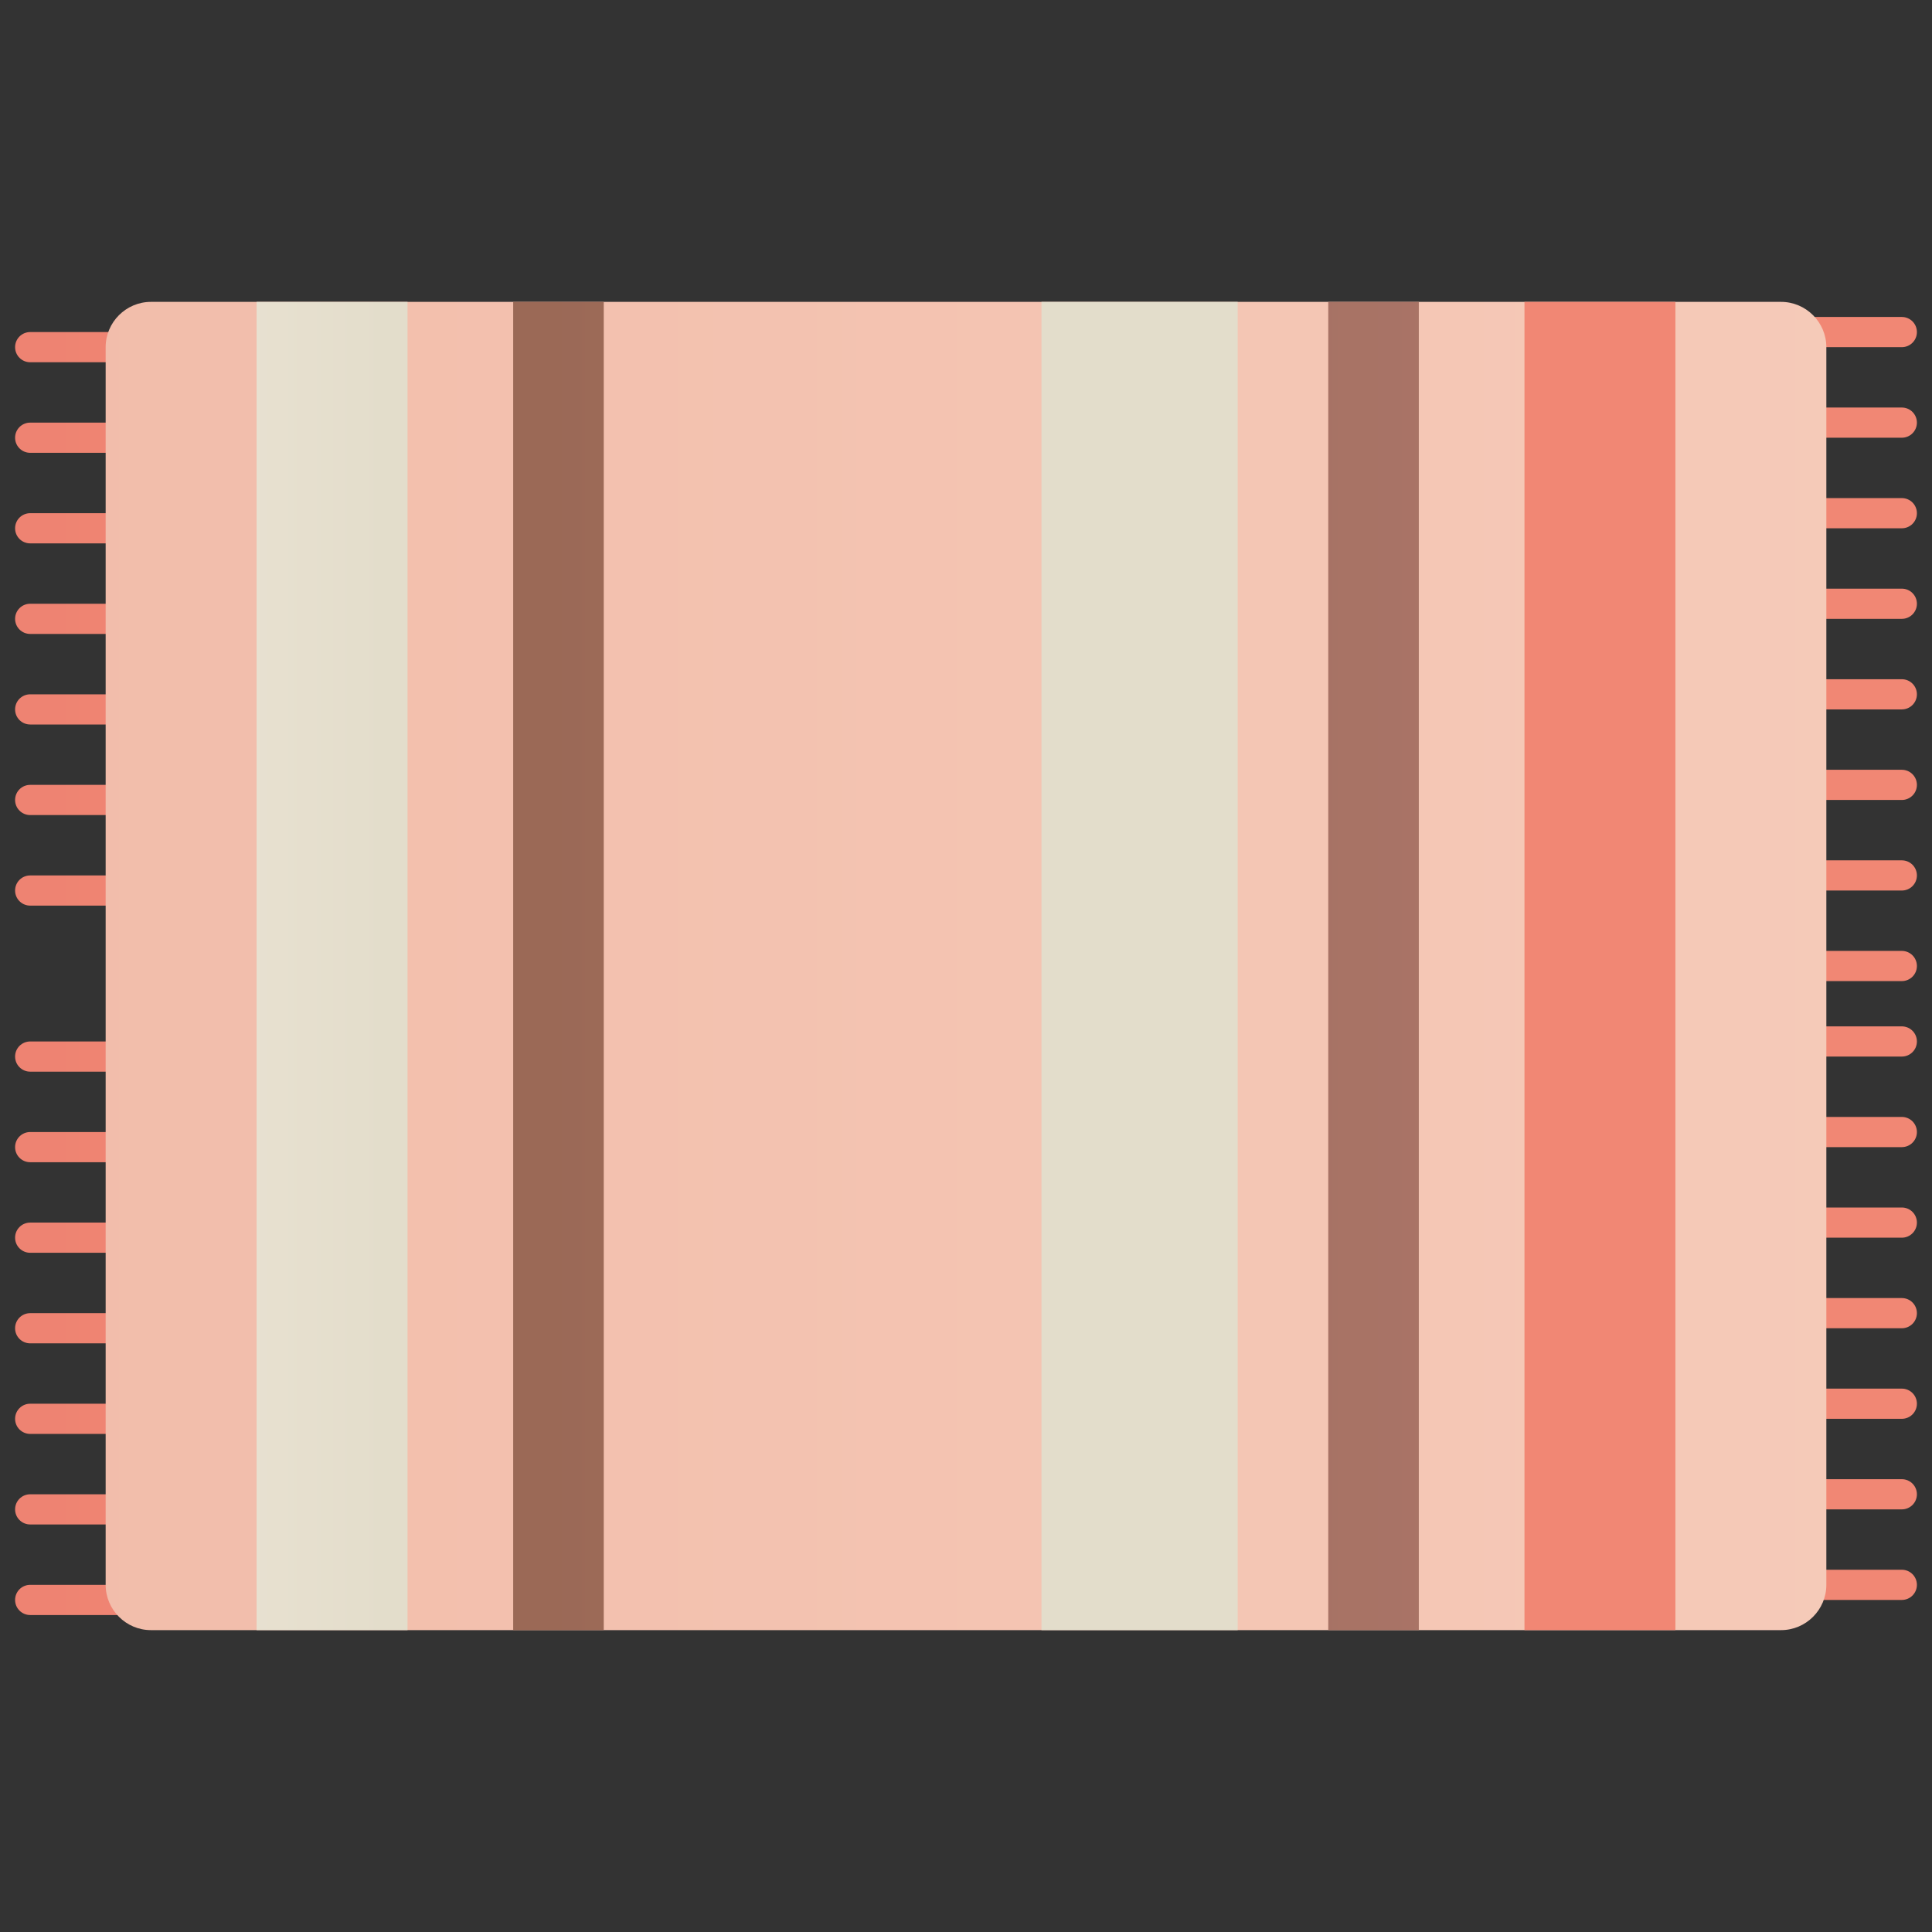 <svg id="Smooth" enable-background="new 0 0 128 128" height="512" viewBox="0 0 128 128" width="512" xmlns="http://www.w3.org/2000/svg" xmlns:xlink="http://www.w3.org/1999/xlink"><rect x="0" y="0" width="128" height="128" fill="#333333" stroke="none"/><linearGradient id="lg1"><stop offset="0" stop-color="#f18774"/><stop offset=".284" stop-color="#ee8372"/><stop offset=".579" stop-color="#e7766c"/><stop offset=".877" stop-color="#da6263"/><stop offset="1" stop-color="#d3575e"/></linearGradient><linearGradient id="SVGID_1_" gradientTransform="matrix(0 1 -1 0 128 0)" gradientUnits="userSpaceOnUse" x1="28" x2="28" xlink:href="#lg1" y1="106.667" y2="174.748"/><linearGradient id="SVGID_2_" gradientTransform="matrix(0 1 -1 0 128 0)" gradientUnits="userSpaceOnUse" x1="34" x2="34" xlink:href="#lg1" y1="106.667" y2="174.748"/><linearGradient id="SVGID_3_" gradientTransform="matrix(0 1 -1 0 128 0)" gradientUnits="userSpaceOnUse" x1="40" x2="40" xlink:href="#lg1" y1="106.667" y2="174.748"/><linearGradient id="SVGID_4_" gradientTransform="matrix(0 1 -1 0 128 0)" gradientUnits="userSpaceOnUse" x1="46" x2="46" xlink:href="#lg1" y1="106.667" y2="174.748"/><linearGradient id="SVGID_5_" gradientTransform="matrix(0 1 -1 0 128 0)" gradientUnits="userSpaceOnUse" x1="52" x2="52" xlink:href="#lg1" y1="106.667" y2="174.748"/><linearGradient id="SVGID_6_" gradientTransform="matrix(0 1 -1 0 128 0)" gradientUnits="userSpaceOnUse" x1="58" x2="58" xlink:href="#lg1" y1="106.667" y2="174.748"/><linearGradient id="SVGID_7_" gradientTransform="matrix(0 1 -1 0 128 0)" gradientUnits="userSpaceOnUse" x1="64" x2="64" xlink:href="#lg1" y1="106.667" y2="174.748"/><linearGradient id="SVGID_8_" gradientTransform="matrix(0 1 -1 0 128 0)" gradientUnits="userSpaceOnUse" x1="69" x2="69" xlink:href="#lg1" y1="106.667" y2="174.748"/><linearGradient id="SVGID_9_" gradientTransform="matrix(0 1 -1 0 128 0)" gradientUnits="userSpaceOnUse" x1="75" x2="75" xlink:href="#lg1" y1="106.667" y2="174.748"/><linearGradient id="SVGID_10_" gradientTransform="matrix(0 1 -1 0 128 0)" gradientUnits="userSpaceOnUse" x1="81" x2="81" xlink:href="#lg1" y1="106.667" y2="174.748"/><linearGradient id="SVGID_11_" gradientTransform="matrix(0 1 -1 0 128 0)" gradientUnits="userSpaceOnUse" x1="87" x2="87" xlink:href="#lg1" y1="106.667" y2="174.748"/><linearGradient id="SVGID_12_" gradientTransform="matrix(0 1 -1 0 128 0)" gradientUnits="userSpaceOnUse" x1="93" x2="93" xlink:href="#lg1" y1="106.667" y2="174.748"/><linearGradient id="SVGID_13_" gradientTransform="matrix(0 1 -1 0 128 0)" gradientUnits="userSpaceOnUse" x1="99" x2="99" xlink:href="#lg1" y1="106.667" y2="174.748"/><linearGradient id="SVGID_14_" gradientTransform="matrix(0 1 -1 0 128 0)" gradientUnits="userSpaceOnUse" x1="23" x2="23" xlink:href="#lg1" y1="106.667" y2="174.748"/><linearGradient id="SVGID_15_" gradientTransform="matrix(0 1 -1 0 128 0)" gradientUnits="userSpaceOnUse" x1="29" x2="29" xlink:href="#lg1" y1="106.667" y2="174.748"/><linearGradient id="SVGID_16_" gradientTransform="matrix(0 1 -1 0 128 0)" gradientUnits="userSpaceOnUse" x1="35" x2="35" xlink:href="#lg1" y1="106.667" y2="174.748"/><linearGradient id="SVGID_17_" gradientTransform="matrix(0 1 -1 0 128 0)" gradientUnits="userSpaceOnUse" x1="41" x2="41" xlink:href="#lg1" y1="106.667" y2="174.748"/><linearGradient id="SVGID_18_" gradientTransform="matrix(0 1 -1 0 128 0)" gradientUnits="userSpaceOnUse" x1="47" x2="47" xlink:href="#lg1" y1="106.667" y2="174.748"/><linearGradient id="SVGID_19_" gradientTransform="matrix(0 1 -1 0 128 0)" gradientUnits="userSpaceOnUse" x1="53" x2="53" xlink:href="#lg1" y1="106.667" y2="174.748"/><linearGradient id="SVGID_20_" gradientTransform="matrix(0 1 -1 0 128 0)" gradientUnits="userSpaceOnUse" x1="59" x2="59" xlink:href="#lg1" y1="106.667" y2="174.748"/><linearGradient id="SVGID_22_" gradientTransform="matrix(0 1 -1 0 128 0)" gradientUnits="userSpaceOnUse" x1="70" x2="70" xlink:href="#lg1" y1="106.667" y2="174.748"/><linearGradient id="SVGID_23_" gradientTransform="matrix(0 1 -1 0 128 0)" gradientUnits="userSpaceOnUse" x1="76" x2="76" xlink:href="#lg1" y1="106.667" y2="174.748"/><linearGradient id="SVGID_24_" gradientTransform="matrix(0 1 -1 0 128 0)" gradientUnits="userSpaceOnUse" x1="82" x2="82" xlink:href="#lg1" y1="106.667" y2="174.748"/><linearGradient id="SVGID_25_" gradientTransform="matrix(0 1 -1 0 128 0)" gradientUnits="userSpaceOnUse" x1="88" x2="88" xlink:href="#lg1" y1="106.667" y2="174.748"/><linearGradient id="SVGID_26_" gradientTransform="matrix(0 1 -1 0 128 0)" gradientUnits="userSpaceOnUse" x1="94" x2="94" xlink:href="#lg1" y1="106.667" y2="174.748"/><linearGradient id="SVGID_27_" gradientTransform="matrix(0 1 -1 0 128 0)" gradientUnits="userSpaceOnUse" x1="100" x2="100" xlink:href="#lg1" y1="106.667" y2="174.748"/><linearGradient id="SVGID_28_" gradientTransform="matrix(0 1 -1 0 128 0)" gradientUnits="userSpaceOnUse" x1="106" x2="106" xlink:href="#lg1" y1="106.667" y2="174.748"/><linearGradient id="SVGID_29_" gradientTransform="matrix(0 1 -1 0 128 0)" gradientUnits="userSpaceOnUse" x1="105" x2="105" xlink:href="#lg1" y1="106.667" y2="174.748"/><linearGradient id="SVGID_30_" gradientTransform="matrix(0 1 -1 0 128 0)" gradientUnits="userSpaceOnUse" x1="22" x2="22" xlink:href="#lg1" y1="106.667" y2="174.748"/><linearGradient id="SVGID_31_" gradientTransform="matrix(0 1 -1 0 128 0)" gradientUnits="userSpaceOnUse" x1="64" x2="64" y1="-51.056" y2="263.55"><stop offset="0" stop-color="#f7d0bf"/><stop offset="1" stop-color="#eeae9a"/></linearGradient><linearGradient id="SVGID_32_" gradientTransform="matrix(0 1 -1 0 128 0)" gradientUnits="userSpaceOnUse" x1="64" x2="64" xlink:href="#lg1" y1="110.25" y2="142.601"/><linearGradient id="SVGID_33_" gradientTransform="matrix(0 1 -1 0 128 0)" gradientUnits="userSpaceOnUse" x1="64" x2="64" y1="102.333" y2="152.825"><stop offset="0" stop-color="#e3ddcb"/><stop offset=".667" stop-color="#f5ebde"/></linearGradient><linearGradient id="SVGID_34_" gradientTransform="matrix(0 1 -1 0 128 0)" gradientUnits="userSpaceOnUse" x1="64" x2="64" y1="20.5" y2="125.003"><stop offset="0" stop-color="#ac766a"/><stop offset="1" stop-color="#93634d"/></linearGradient><g><g><g><path d="m117 28c0-.553.447-1 1-1h8c.553 0 1 .447 1 1s-.447 1-1 1h-8c-.553 0-1-.447-1-1z" fill="url(#SVGID_1_)"/></g><g><path d="m117 34c0-.553.447-1 1-1h8c.553 0 1 .447 1 1s-.447 1-1 1h-8c-.553 0-1-.447-1-1z" fill="url(#SVGID_2_)"/></g><g><path d="m117 40c0-.553.447-1 1-1h8c.553 0 1 .447 1 1s-.447 1-1 1h-8c-.553 0-1-.447-1-1z" fill="url(#SVGID_3_)"/></g><g><path d="m117 46c0-.553.447-1 1-1h8c.553 0 1 .447 1 1s-.447 1-1 1h-8c-.553 0-1-.447-1-1z" fill="url(#SVGID_4_)"/></g><g><path d="m117 52c0-.553.447-1 1-1h8c.553 0 1 .447 1 1s-.447 1-1 1h-8c-.553 0-1-.447-1-1z" fill="url(#SVGID_5_)"/></g><g><path d="m117 58c0-.553.447-1 1-1h8c.553 0 1 .447 1 1s-.447 1-1 1h-8c-.553 0-1-.447-1-1z" fill="url(#SVGID_6_)"/></g><g><path d="m117 64c0-.553.447-1 1-1h8c.553 0 1 .447 1 1s-.447 1-1 1h-8c-.553 0-1-.447-1-1z" fill="url(#SVGID_7_)"/></g><g><path d="m117 69c0-.553.447-1 1-1h8c.553 0 1 .447 1 1s-.447 1-1 1h-8c-.553 0-1-.447-1-1z" fill="url(#SVGID_8_)"/></g><g><path d="m117 75c0-.553.447-1 1-1h8c.553 0 1 .447 1 1s-.447 1-1 1h-8c-.553 0-1-.447-1-1z" fill="url(#SVGID_9_)"/></g><g><path d="m117 81c0-.553.447-1 1-1h8c.553 0 1 .447 1 1s-.447 1-1 1h-8c-.553 0-1-.447-1-1z" fill="url(#SVGID_10_)"/></g><g><path d="m117 87c0-.553.447-1 1-1h8c.553 0 1 .447 1 1s-.447 1-1 1h-8c-.553 0-1-.447-1-1z" fill="url(#SVGID_11_)"/></g><g><path d="m117 93c0-.553.447-1 1-1h8c.553 0 1 .447 1 1s-.447 1-1 1h-8c-.553 0-1-.447-1-1z" fill="url(#SVGID_12_)"/></g><g><path d="m117 99c0-.553.447-1 1-1h8c.553 0 1 .447 1 1s-.447 1-1 1h-8c-.553 0-1-.447-1-1z" fill="url(#SVGID_13_)"/></g><g><path d="m1 23c0-.553.447-1 1-1h8c.553 0 1 .447 1 1s-.447 1-1 1h-8c-.553 0-1-.447-1-1z" fill="url(#SVGID_14_)"/></g><g><path d="m1 29c0-.553.447-1 1-1h8c.553 0 1 .447 1 1s-.447 1-1 1h-8c-.553 0-1-.447-1-1z" fill="url(#SVGID_15_)"/></g><g><path d="m1 35c0-.553.447-1 1-1h8c.553 0 1 .447 1 1s-.447 1-1 1h-8c-.553 0-1-.447-1-1z" fill="url(#SVGID_16_)"/></g><g><path d="m1 41c0-.553.447-1 1-1h8c.553 0 1 .447 1 1s-.447 1-1 1h-8c-.553 0-1-.447-1-1z" fill="url(#SVGID_17_)"/></g><g><path d="m1 47c0-.553.447-1 1-1h8c.553 0 1 .447 1 1s-.447 1-1 1h-8c-.553 0-1-.447-1-1z" fill="url(#SVGID_18_)"/></g><g><path d="m1 53c0-.553.447-1 1-1h8c.553 0 1 .447 1 1s-.447 1-1 1h-8c-.553 0-1-.447-1-1z" fill="url(#SVGID_19_)"/></g><g><path d="m1 59c0-.553.447-1 1-1h8c.553 0 1 .447 1 1s-.447 1-1 1h-8c-.553 0-1-.447-1-1z" fill="url(#SVGID_20_)"/></g><g><path d="m1 64c0-.553.447-1 1-1h8c.553 0 1 .447 1 1s-.447 1-1 1h-8c-.553 0-1-.447-1-1z" fill="url(#SVGID_7_)"/></g><g><path d="m1 70c0-.553.447-1 1-1h8c.553 0 1 .447 1 1s-.447 1-1 1h-8c-.553 0-1-.447-1-1z" fill="url(#SVGID_22_)"/></g><g><path d="m1 76c0-.553.447-1 1-1h8c.553 0 1 .447 1 1s-.447 1-1 1h-8c-.553 0-1-.447-1-1z" fill="url(#SVGID_23_)"/></g><g><path d="m1 82c0-.553.447-1 1-1h8c.553 0 1 .447 1 1s-.447 1-1 1h-8c-.553 0-1-.447-1-1z" fill="url(#SVGID_24_)"/></g><g><path d="m1 88c0-.553.447-1 1-1h8c.553 0 1 .447 1 1s-.447 1-1 1h-8c-.553 0-1-.447-1-1z" fill="url(#SVGID_25_)"/></g><g><path d="m1 94c0-.553.447-1 1-1h8c.553 0 1 .447 1 1s-.447 1-1 1h-8c-.553 0-1-.447-1-1z" fill="url(#SVGID_26_)"/></g><g><path d="m1 100c0-.553.447-1 1-1h8c.553 0 1 .447 1 1s-.447 1-1 1h-8c-.553 0-1-.447-1-1z" fill="url(#SVGID_27_)"/></g><g><path d="m1 106c0-.553.447-1 1-1h8c.553 0 1 .447 1 1s-.447 1-1 1h-8c-.553 0-1-.447-1-1z" fill="url(#SVGID_28_)"/></g><g><path d="m117 105c0-.553.447-1 1-1h8c.553 0 1 .447 1 1s-.447 1-1 1h-8c-.553 0-1-.447-1-1z" fill="url(#SVGID_29_)"/></g><g><path d="m117 22c0-.553.447-1 1-1h8c.553 0 1 .447 1 1s-.447 1-1 1h-8c-.553 0-1-.447-1-1z" fill="url(#SVGID_30_)"/></g></g><path d="m7 105v-82c0-1.65 1.35-3 3-3h108c1.65 0 3 1.35 3 3v82c0 1.65-1.35 3-3 3h-108c-1.65 0-3-1.35-3-3z" fill="url(#SVGID_31_)"/><path d="m101 108v-88h10v88z" fill="url(#SVGID_32_)"/><path d="m17 108v-88h10v88z" fill="url(#SVGID_33_)"/><path d="m88 108v-88h6v88z" fill="url(#SVGID_34_)"/><path d="m34 108v-88h6v88z" fill="url(#SVGID_34_)"/><path d="m69 108v-88h13v88z" fill="url(#SVGID_33_)"/><path d="m46 108v-88h13v88z" fill="url(#SVGID_32_)"/></g></svg>